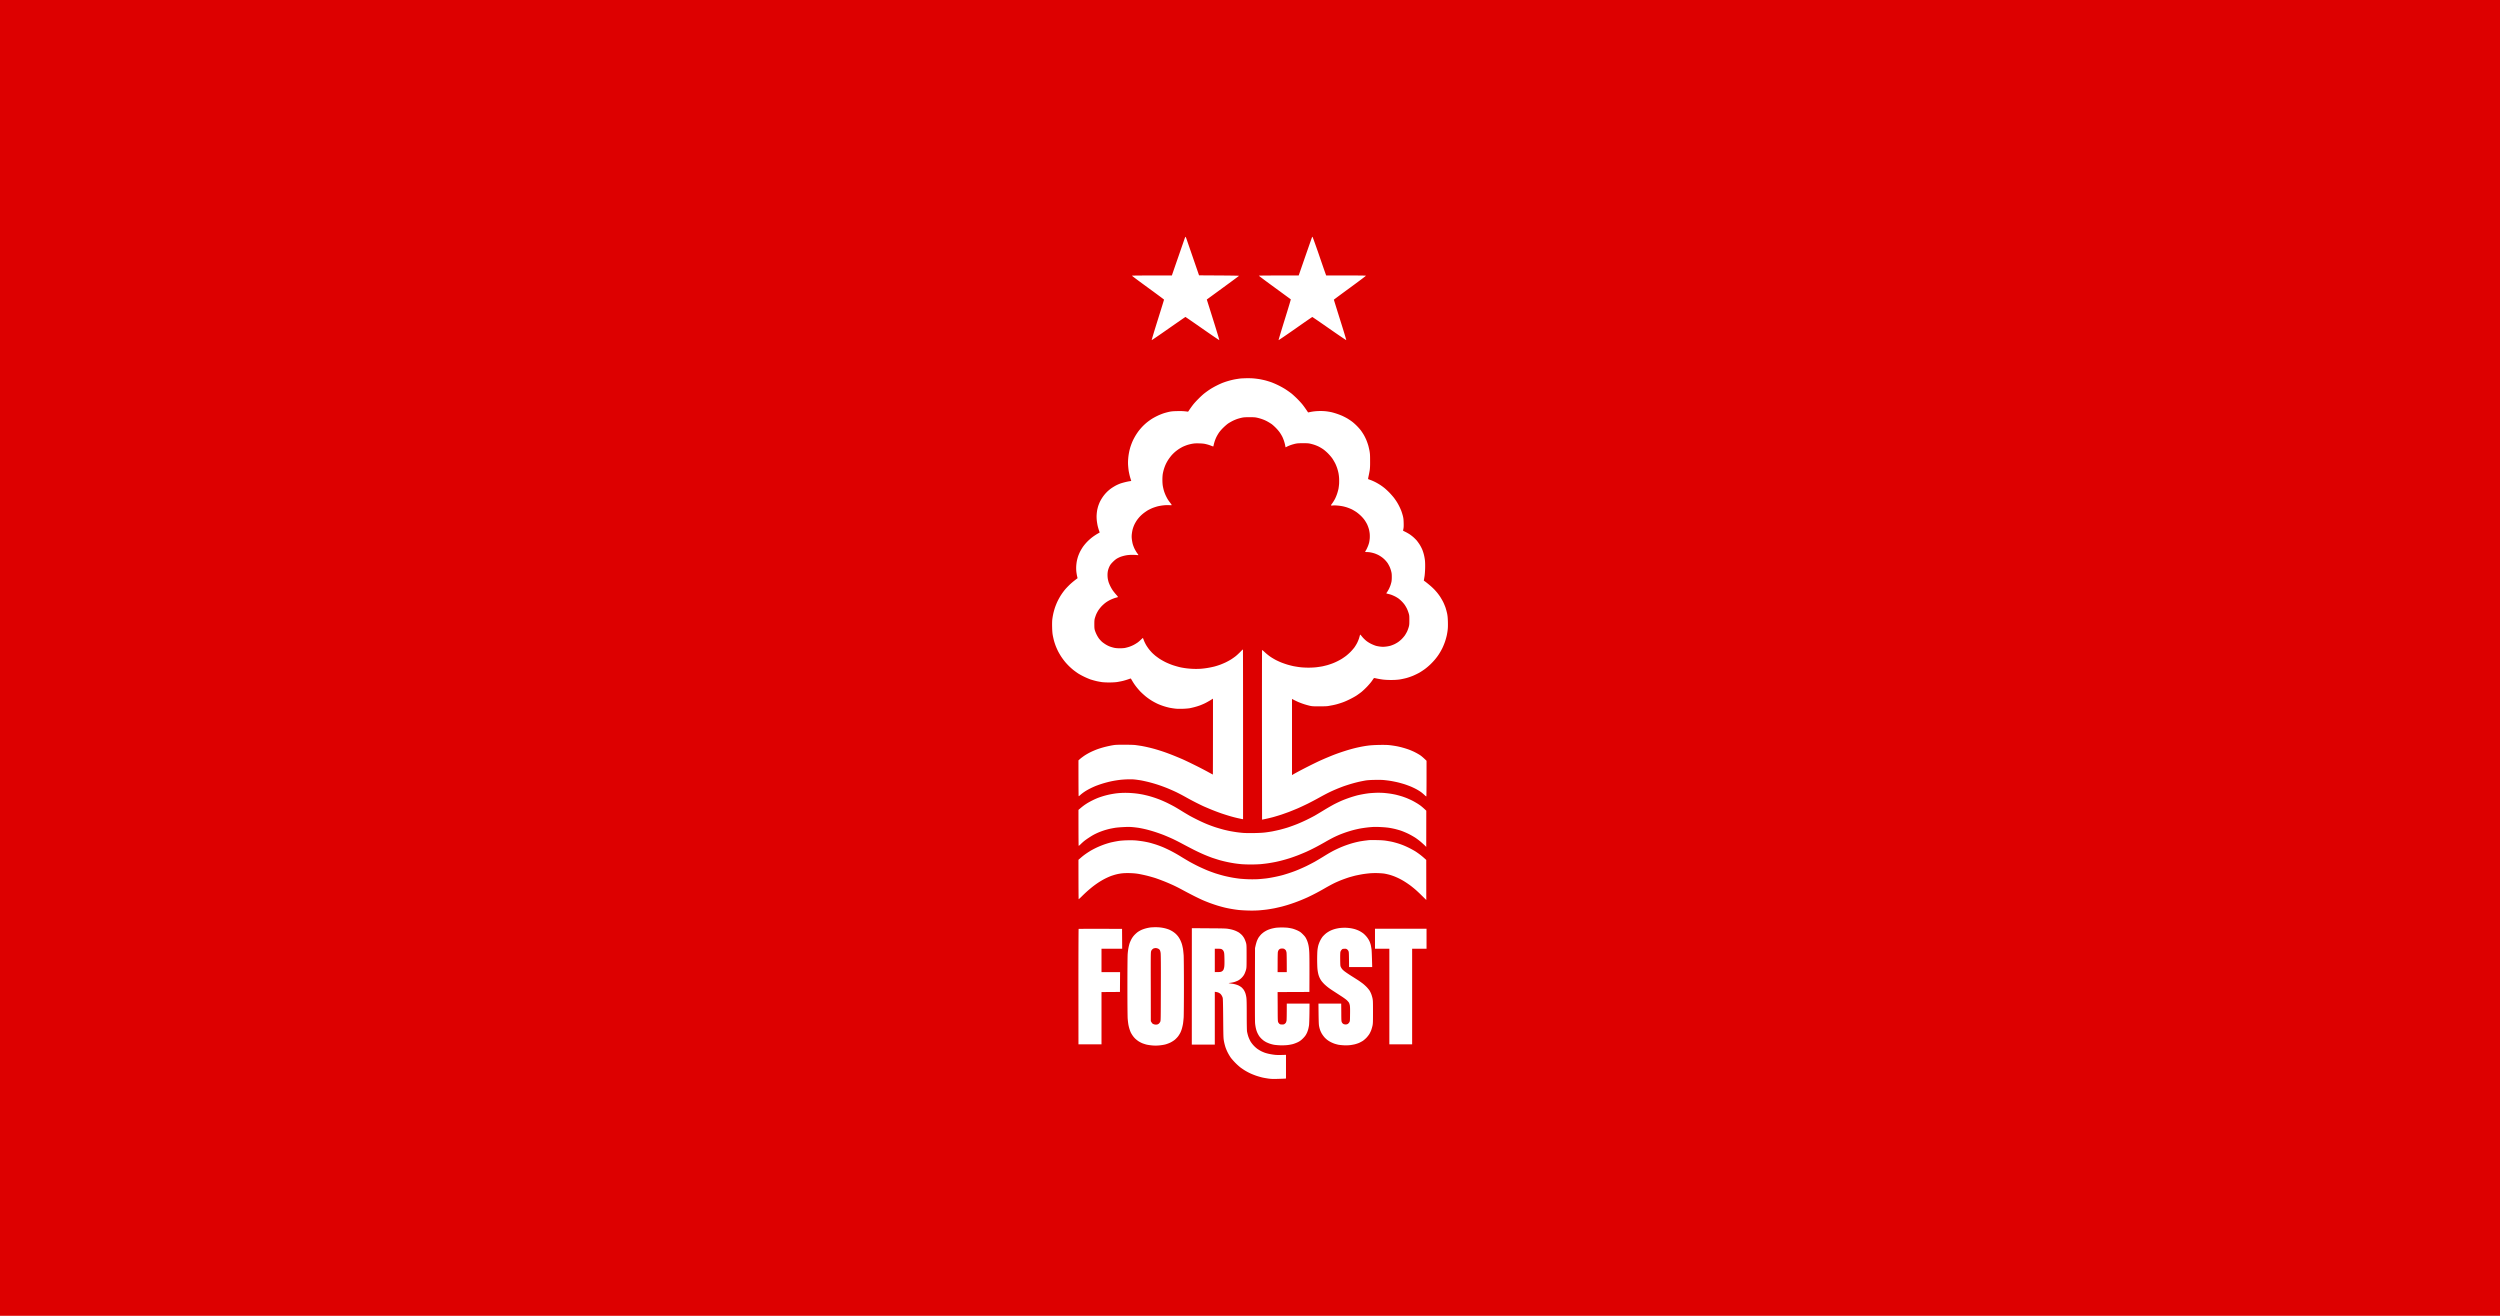 <svg xmlns="http://www.w3.org/2000/svg" viewBox="0 0 950 500"><path d="M0 500h950V0H0z" class="mono" style="fill:#d00"/><path fill-rule="evenodd" d="M450.5 90c.048 0 .256.464.448 1.024l4.69 13.605 7.602.048c4.978.032 7.587.08 7.571.144s-2.769 2.097-12.228 8.996l2.417 7.682c1.328 4.226 2.385 7.715 2.337 7.747-.032.048-2.93-1.92-6.435-4.37-3.489-2.432-6.386-4.433-6.434-4.433s-2.929 2-6.418 4.433c-3.49 2.45-6.37 4.418-6.402 4.37-.048-.032.992-3.49 2.305-7.683 1.312-4.177 2.384-7.65 2.384-7.698 0-.064-2.753-2.097-6.114-4.546s-6.098-4.482-6.066-4.546 2.673-.096 15.157-.096l.144-.432c.08-.224 1.185-3.441 2.481-7.154 1.28-3.714 2.369-6.819 2.4-6.915.049-.096.113-.176.161-.176zm48.241 0c.064 0 1.072 2.801 2.257 6.21 1.168 3.425 2.305 6.723 2.945 8.467h7.538c4.914 0 7.539.032 7.571.096s-2.705 2.113-6.066 4.578c-3.361 2.449-6.114 4.497-6.114 4.53 0 .047 1.072 3.505 2.385 7.682 1.328 4.194 2.368 7.65 2.32 7.683s-2.945-1.92-6.45-4.37c-3.489-2.433-6.402-4.433-6.45-4.417-.064 0-2.945 1.984-6.418 4.433-3.473 2.433-6.354 4.386-6.402 4.354-.032-.032 1.008-3.521 2.32-7.747 1.329-4.225 2.37-7.715 2.321-7.747-.048-.048-2.8-2.048-6.114-4.481-3.33-2.417-6.018-4.434-6.002-4.498.032-.064 2.657-.096 15.125-.096l2.513-7.266c1.392-3.986 2.545-7.299 2.577-7.33.016-.049.08-.08.144-.08zm-24.777 53.715c.848 0 2 .032 2.577.096a36 36 0 0 1 2 .256c.513.08 1.457.288 2.081.432.625.16 1.68.48 2.337.705s1.953.784 2.881 1.248c.928.448 2.257 1.2 2.93 1.665a37 37 0 0 1 2 1.424c.4.32 1.312 1.152 2.016 1.84.705.689 1.665 1.73 2.13 2.305.463.577 1.136 1.505 2.16 3.041l.8-.16a17 17 0 0 1 1.761-.272 23 23 0 0 1 2.24-.112c.705 0 1.745.064 2.306.144.576.08 1.424.224 1.904.336a27 27 0 0 1 1.937.577c.592.192 1.536.56 2.08.8.545.256 1.393.688 1.89.976.496.304 1.28.816 1.744 1.169.464.336 1.296 1.072 1.84 1.632.56.544 1.297 1.393 1.633 1.857s.864 1.264 1.153 1.793.72 1.392.928 1.952c.224.544.512 1.393.656 1.889s.352 1.44.48 2.097c.176 1.024.208 1.568.208 3.745.016 1.953-.032 2.8-.16 3.633a43 43 0 0 1-.416 2.161c-.128.576-.208 1.072-.176 1.104s.432.176.864.337c.433.144 1.265.512 1.841.8s1.44.8 1.937 1.12c.496.32 1.232.865 1.632 1.2.416.337 1.249 1.105 1.857 1.73.592.623 1.376 1.52 1.729 1.984.352.464.848 1.184 1.104 1.6s.656 1.137.88 1.601c.24.464.576 1.232.768 1.713.177.48.449 1.344.593 1.904.208.817.272 1.345.304 2.625.032 1.185.016 1.76-.096 2.29-.08.383-.144.703-.128.703 0 .016.432.24.96.497.512.256 1.2.656 1.537.88.32.208.928.672 1.344 1.024.4.352 1.008.945 1.345 1.329.32.4.832 1.104 1.136 1.584s.72 1.28.928 1.76c.208.497.512 1.393.657 2.002.16.608.336 1.568.4 2.144.08.673.112 1.761.08 3.042-.032 1.104-.128 2.432-.208 2.945-.08.528-.192 1.136-.289 1.76l.785.576c.432.336 1.184.945 1.68 1.377a26 26 0 0 1 1.44 1.344c.321.32.801.88 1.105 1.233a23 23 0 0 1 1.185 1.6c.336.529.864 1.425 1.152 2.001s.672 1.52.88 2.097c.192.576.465 1.584.609 2.24.192.945.256 1.601.304 3.154.032 1.2.016 2.32-.064 2.929-.048.56-.208 1.52-.336 2.16a25 25 0 0 1-.673 2.433c-.24.72-.704 1.857-1.04 2.545a24 24 0 0 1-1.313 2.305 20 20 0 0 1-1.44 1.937c-.4.496-1.184 1.328-1.729 1.856a24 24 0 0 1-2.08 1.777c-.593.448-1.585 1.088-2.177 1.44-.608.337-1.665.849-2.337 1.137-.688.288-1.825.688-2.545.88-.704.192-1.889.448-2.625.56-.976.128-1.872.192-3.265.192-1.152 0-2.369-.064-3.073-.16a32 32 0 0 1-2.273-.384c-.912-.208-1.104-.224-1.184-.112-.064.08-.4.56-.752 1.073-.353.512-1.185 1.472-1.841 2.16a29 29 0 0 1-2.033 1.921c-.464.368-1.296.976-1.84 1.345-.544.368-1.697 1.008-2.545 1.424-.849.432-1.985.944-2.53 1.136-.543.209-1.44.497-1.984.657-.544.176-1.472.4-2.049.512-.576.112-1.392.256-1.84.336-.496.08-1.745.112-3.33.112-2.224 0-2.656-.016-3.52-.208a30 30 0 0 1-2.145-.592 29 29 0 0 1-2.289-.849 29 29 0 0 1-2.385-1.184v28.954l.32-.192c.176-.112 1.04-.592 1.921-1.072.88-.48 2.737-1.44 4.13-2.145a211 211 0 0 1 3.825-1.873c.704-.32 1.889-.848 2.64-1.168.737-.304 1.97-.817 2.722-1.12a74 74 0 0 1 3.137-1.137c.96-.32 2.497-.816 3.44-1.072a49 49 0 0 1 3.426-.849c.96-.208 2.417-.464 3.233-.56.977-.144 2.385-.224 4.13-.272 1.744-.032 3.057-.016 3.921.064.704.064 1.905.24 2.64.368.737.128 1.922.4 2.626.608.72.192 1.84.56 2.497.8.656.257 1.664.689 2.225.993.576.288 1.408.768 1.84 1.056.448.288 1.169.88 2.449 2.13v6.737c0 3.698-.032 6.77-.08 6.803-.048.048-.384-.224-.768-.592s-1.04-.913-1.44-1.185a21 21 0 0 0-1.697-1.024 29 29 0 0 0-1.985-.944 47 47 0 0 0-2.337-.865c-.72-.224-1.84-.544-2.497-.704s-1.84-.4-2.625-.544a50 50 0 0 0-2.737-.352c-.8-.08-2.176-.096-3.585-.064-1.392.016-2.689.112-3.33.208-.575.096-1.648.304-2.384.464s-2.097.512-3.025.784c-.944.272-2.369.736-3.185 1.025-.816.304-2.08.8-2.785 1.104a54 54 0 0 0-2.641 1.2c-.736.353-2.369 1.217-3.633 1.921-1.249.704-3.25 1.745-4.418 2.337-1.184.576-2.945 1.408-3.921 1.824-.993.417-2.45 1.009-3.233 1.313-.8.288-2.081.752-2.833 1.008-.769.256-2.113.657-2.993.913-.88.24-2.21.576-4.37 1.008l-.032-32.155c-.016-17.686 0-32.203.032-32.267.032-.08.448.24 1.073.832.56.529 1.504 1.28 2.112 1.697.593.4 1.553.96 2.129 1.264.576.289 1.52.72 2.097.945.576.224 1.552.56 2.177.752.64.192 1.712.464 2.384.608.689.128 1.857.32 2.593.4.737.096 2.129.16 3.09.16.944 0 2.32-.064 3.024-.16.705-.08 1.713-.24 2.241-.336.512-.112 1.345-.32 1.84-.448.497-.144 1.265-.4 1.745-.576.465-.16 1.265-.496 1.777-.752.528-.24 1.329-.673 1.793-.945s1.248-.816 1.744-1.184 1.28-1.073 1.76-1.553c.481-.48 1.137-1.248 1.473-1.68.32-.448.817-1.249 1.089-1.793.272-.56.576-1.296.688-1.648.112-.369.256-.849.304-1.073.064-.24.144-.416.192-.4.048 0 .368.384.72.816.353.448 1.025 1.105 1.489 1.489.512.416 1.248.88 1.937 1.216.592.288 1.424.624 1.824.736.416.113 1.185.257 1.697.305.672.08 1.248.08 1.936 0a12 12 0 0 0 1.745-.305c.416-.112 1.104-.384 1.537-.576a12 12 0 0 0 1.44-.816c.368-.24.976-.752 1.377-1.136.4-.4.96-1.04 1.248-1.457.272-.416.672-1.104.88-1.552.192-.433.464-1.185.593-1.649.208-.736.224-1.072.224-2.593 0-1.6-.016-1.808-.273-2.64a14 14 0 0 0-.624-1.65c-.192-.416-.576-1.056-.832-1.456a12 12 0 0 0-1.12-1.328 12 12 0 0 0-1.217-1.089c-.336-.24-.976-.64-1.44-.864a15 15 0 0 0-1.489-.64 22 22 0 0 0-1.008-.272 5 5 0 0 1-.784-.24l.336-.48c.176-.257.512-.833.736-1.265.208-.448.48-1.088.592-1.457.112-.352.272-.912.336-1.248.064-.32.128-1.152.112-1.84 0-1.009-.048-1.441-.272-2.241-.144-.56-.432-1.345-.64-1.745-.208-.416-.512-.96-.672-1.2-.176-.256-.544-.72-.849-1.04-.288-.337-.864-.85-1.28-1.153-.4-.304-1.072-.72-1.488-.928-.4-.193-1.009-.449-1.345-.56a12 12 0 0 0-1.36-.353 8 8 0 0 0-1.441-.16c-.368 0-.704-.032-.752-.08-.032-.032.016-.192.112-.32.112-.144.352-.56.528-.944.192-.384.448-.993.56-1.329.128-.336.272-.832.32-1.072s.144-.849.192-1.329c.048-.528.048-1.264 0-1.872-.048-.544-.192-1.377-.336-1.841a13 13 0 0 0-.56-1.553c-.16-.384-.56-1.072-.864-1.536-.304-.496-.945-1.264-1.505-1.809-.528-.528-1.376-1.232-1.904-1.584-.513-.336-1.297-.8-1.73-1.009a17 17 0 0 0-1.6-.64c-.432-.16-1.184-.352-1.664-.464a20 20 0 0 0-2.033-.288c-.64-.064-1.424-.08-1.713-.032-.304.032-.624.032-.72 0-.16-.064-.096-.176.368-.784.288-.4.769-1.153 1.04-1.681.273-.512.641-1.424.833-2s.416-1.41.512-1.841c.08-.432.192-1.297.24-1.889.032-.608.032-1.6 0-2.209a16 16 0 0 0-.24-1.936 19 19 0 0 0-.464-1.745c-.16-.496-.48-1.313-.72-1.809s-.72-1.312-1.057-1.84c-.4-.592-1.056-1.36-1.728-2.049-.624-.624-1.473-1.344-1.953-1.665a19 19 0 0 0-1.536-.912 15 15 0 0 0-1.537-.64 17 17 0 0 0-1.697-.48c-.672-.16-1.264-.192-2.785-.192-1.488 0-2.128.048-2.785.176-.464.096-1.248.32-1.744.48-.48.176-1.137.432-1.44.592-.289.16-.577.304-.625.304-.032 0-.112-.304-.176-.688-.048-.368-.256-1.12-.432-1.665s-.48-1.296-.656-1.648-.56-1.025-.88-1.489c-.305-.48-1.009-1.312-1.553-1.856-.544-.56-1.28-1.217-1.633-1.473-.368-.24-1.008-.656-1.456-.896a13 13 0 0 0-1.729-.816 18 18 0 0 0-2.049-.64c-.976-.225-1.296-.257-3.12-.257-1.617 0-2.225.032-2.882.176-.48.096-1.248.304-1.744.464s-1.329.513-1.84.769c-.53.272-1.281.704-1.697.976-.4.272-1.265 1.024-1.905 1.649-.768.768-1.345 1.456-1.729 2.048-.32.497-.752 1.249-.944 1.697-.208.432-.496 1.2-.64 1.697s-.288 1.072-.32 1.28c-.048.208-.112.368-.144.368-.048 0-.433-.144-.849-.304a14 14 0 0 0-1.776-.56c-.753-.192-1.36-.272-2.577-.304-1.249-.048-1.825-.016-2.641.112-.576.096-1.489.32-2.033.496-.544.192-1.328.496-1.744.704-.4.208-1.105.608-1.537.896-.432.305-1.088.785-1.44 1.105a15 15 0 0 0-1.233 1.232 20 20 0 0 0-1.184 1.569c-.32.48-.753 1.248-.96 1.696a15 15 0 0 0-.689 1.761 18 18 0 0 0-.48 1.905c-.096.576-.16 1.456-.16 2.369 0 .896.064 1.792.16 2.336.08.497.272 1.313.416 1.809s.464 1.312.704 1.84c.256.529.593 1.169.769 1.441.16.288.592.864.928 1.313.336.432.592.816.56.864-.048.032-.48.048-.976.016a13.5 13.5 0 0 0-2.08.064c-.657.064-1.697.24-2.29.384-.608.16-1.52.464-2.032.672-.529.224-1.265.592-1.649.8-.384.225-1.056.689-1.488 1.009a14 14 0 0 0-1.457 1.28 14 14 0 0 0-1.2 1.44c-.288.417-.72 1.137-.945 1.601a12 12 0 0 0-.656 1.697c-.144.464-.304 1.313-.368 1.889a8 8 0 0 0-.016 2.048c.064.545.208 1.36.32 1.793.112.448.416 1.248.672 1.809.272.544.72 1.312.993 1.696.288.384.512.72.512.769 0 .048-.32.048-.72 0s-1.28-.064-1.97-.064c-.815.016-1.584.096-2.272.24a15 15 0 0 0-1.793.496c-.416.16-1.04.464-1.392.672-.368.208-1.04.752-1.553 1.28-.672.673-.976 1.073-1.264 1.649a9 9 0 0 0-.576 1.536 7.7 7.7 0 0 0-.192 1.777c0 .528.064 1.28.144 1.649.08.368.208.896.304 1.168s.352.912.592 1.393c.24.496.688 1.28 1.008 1.728s.913 1.169 1.313 1.617c.448.496.672.816.592.848-.064.032-.528.176-1.024.304-.48.144-1.329.48-1.889.752-.544.257-1.344.737-1.777 1.073-.448.32-1.168.976-1.6 1.44-.432.48-1.009 1.217-1.265 1.649s-.608 1.088-.752 1.472c-.16.385-.368 1.025-.48 1.409-.144.528-.176 1.04-.176 2.24 0 1.17.032 1.697.176 2.194.096.352.384 1.104.656 1.648.256.544.72 1.313 1.025 1.697.32.384.8.896 1.088 1.152.288.24.912.688 1.377.976s1.2.657 1.632.8c.432.16 1.153.369 1.6.465.48.112 1.265.176 2.033.176.689.016 1.585-.048 1.985-.112a17 17 0 0 0 1.649-.432c.48-.16 1.296-.496 1.792-.768a16 16 0 0 0 1.489-.913c.32-.24.88-.72 1.232-1.072.368-.336.672-.624.704-.624s.193.384.369.88c.176.48.576 1.296.88 1.825.304.512.816 1.248 1.12 1.632s.817.96 1.105 1.265c.304.304.848.784 1.2 1.088.352.288 1.12.848 1.68 1.232.577.368 1.633.977 2.338 1.313.72.352 1.968.864 2.785 1.136.832.272 2.016.608 2.64.752s1.681.32 2.337.4c.656.097 1.889.193 2.737.225.88.032 2.145.016 2.93-.048a32 32 0 0 0 5.025-.833c.624-.16 1.633-.48 2.24-.704.593-.224 1.585-.64 2.178-.928.608-.304 1.504-.785 2-1.105.48-.304 1.249-.848 1.68-1.184.449-.352 1.233-1.088 1.777-1.633.529-.56.993-.992 1.009-.944.032.048.064 14.565.048 64.503l-.368-.048c-.208-.048-.977-.208-1.713-.368a50 50 0 0 1-2.833-.736 91 91 0 0 1-3.281-1.04 82 82 0 0 1-3.585-1.345c-.977-.4-2.37-.993-3.073-1.297-.72-.32-2.193-1.04-3.282-1.6a97 97 0 0 1-3.729-2.001 83 83 0 0 0-3.537-1.857 82 82 0 0 0-3.537-1.552 64 64 0 0 0-3.426-1.249 58 58 0 0 0-3.473-1.008c-.992-.24-2.337-.544-2.993-.656a44 44 0 0 0-2.289-.32c-.672-.08-1.76-.096-2.88-.064-.977.032-2.321.128-2.978.224-.656.08-1.696.24-2.288.352-.609.112-1.633.336-2.29.512-.655.16-1.68.464-2.288.656-.592.192-1.536.528-2.08.737-.56.224-1.521.656-2.145.976-.625.304-1.585.848-2.13 1.216-.56.368-1.264.913-1.6 1.217-.32.32-.624.528-.672.496-.048-.048-.08-3.121-.08-13.605l.624-.56c.352-.304 1.105-.865 1.665-1.249a23 23 0 0 1 2.337-1.328c.72-.352 1.888-.849 2.593-1.105.704-.256 1.968-.64 2.785-.848s2.064-.48 2.785-.608c1.184-.208 1.584-.24 4.577-.24 2.097 0 3.65.048 4.322.128.576.08 1.552.224 2.192.32.625.112 1.745.336 2.481.512.737.16 2.05.496 2.93.752s2.304.705 3.184 1.009 2.45.88 3.474 1.296c1.04.416 2.657 1.089 3.585 1.489.928.416 3.041 1.424 4.674 2.24 1.648.8 3.841 1.953 4.897 2.53s1.937 1.056 1.969 1.056c.016 0 .048-6.483.048-28.842l-1.072.656c-.593.352-1.473.848-1.97 1.088-.48.24-1.312.593-1.84.8a26 26 0 0 1-2.032.64c-.593.161-1.489.37-1.985.465-.496.08-1.68.176-2.641.208-1.088.032-2.129.016-2.785-.064-.576-.064-1.505-.208-2.08-.32a23.6 23.6 0 0 1-4.53-1.456 24 24 0 0 1-2.241-1.185 24 24 0 0 1-2.337-1.632 33 33 0 0 1-2.097-1.905 28 28 0 0 1-1.808-2.145 20 20 0 0 1-1.28-1.937c-.273-.448-.497-.848-.529-.864s-.48.112-.992.304c-.528.176-1.409.448-1.985.592s-1.568.336-2.193.432c-.768.113-1.744.16-2.977.177-1.024 0-2.272-.064-2.785-.128-.528-.08-1.472-.24-2.096-.385a33 33 0 0 1-2.29-.64 28 28 0 0 1-2.528-1.088 25 25 0 0 1-2.193-1.2c-.432-.289-1.152-.8-1.584-1.137-.449-.336-1.249-1.04-1.777-1.553-.544-.528-1.329-1.376-1.745-1.904a27 27 0 0 1-1.312-1.793 28 28 0 0 1-1.057-1.793c-.288-.528-.704-1.472-.96-2.096-.256-.64-.56-1.585-.704-2.097a30 30 0 0 1-.464-2.049c-.144-.768-.224-1.68-.256-3.04-.032-1.185-.016-2.354.048-2.946.064-.56.208-1.472.336-2.048.112-.577.4-1.65.64-2.401.24-.737.72-1.921 1.072-2.641s.945-1.777 1.329-2.353c.368-.576.96-1.376 1.296-1.793.32-.416 1.12-1.264 1.777-1.904.64-.64 1.632-1.489 3.169-2.641l-.176-.736c-.096-.417-.224-1.2-.288-1.761s-.08-1.44-.048-2.033c.032-.576.128-1.44.224-1.904.08-.465.288-1.249.448-1.745s.512-1.345.784-1.889c.288-.56.8-1.424 1.169-1.952a19 19 0 0 1 1.616-1.905 19 19 0 0 1 1.937-1.697c.544-.416 1.392-.96 1.873-1.248.48-.272.864-.496.864-.496s-.128-.384-.288-.849-.384-1.248-.496-1.744-.256-1.393-.32-2c-.064-.641-.096-1.521-.048-2.146.032-.576.128-1.376.208-1.792s.256-1.105.4-1.553c.144-.432.416-1.136.608-1.536.192-.417.64-1.2 1.008-1.745a13.6 13.6 0 0 1 1.601-1.953c.528-.544 1.36-1.232 1.905-1.584.512-.352 1.28-.8 1.68-1.009a18 18 0 0 1 1.44-.64c.385-.144 1.217-.384 1.841-.544.625-.16 1.457-.336 1.825-.384.544-.064.656-.112.608-.224-.048-.096-.224-.673-.416-1.297a29 29 0 0 1-.528-2.353 30 30 0 0 1-.24-2.352c-.048-.625-.016-1.697.048-2.385a22 22 0 0 1 .352-2.481c.128-.672.4-1.697.608-2.289.192-.592.576-1.568.864-2.177.289-.592.769-1.472 1.057-1.936s.768-1.185 1.088-1.6c.304-.401.929-1.137 1.393-1.634a21 21 0 0 1 1.744-1.616c.497-.4 1.297-.976 1.793-1.297s1.472-.864 2.193-1.2c.704-.352 1.808-.784 2.433-.992a28 28 0 0 1 2.128-.56c.753-.16 1.52-.225 3.09-.257 1.44-.032 2.384 0 4.017.225l.656-.96c.352-.513.944-1.33 1.312-1.793.369-.465 1.249-1.44 1.97-2.145.703-.72 1.68-1.617 2.144-1.985a34 34 0 0 1 2.033-1.472c.656-.449 1.888-1.153 2.737-1.569.848-.432 1.984-.944 2.528-1.136a27 27 0 0 1 2.193-.705 26 26 0 0 1 2.385-.56c.656-.112 1.6-.256 2.097-.304.48-.032 1.584-.08 2.433-.096zm-45.344 157.58c.784.016 2.049.112 2.785.192a35 35 0 0 1 2.385.352c.576.096 1.584.336 2.24.496s1.681.465 2.273.657c.609.192 1.729.592 2.497.896.769.304 2.145.912 3.073 1.376s2.193 1.12 2.785 1.473c.609.352 1.745 1.04 2.545 1.537.785.496 2.049 1.232 2.785 1.664.737.416 2.257 1.2 3.378 1.745 1.12.56 2.769 1.296 3.68 1.648.897.352 2.29.865 3.074 1.105.8.256 2.145.64 2.993.864.848.208 2.033.48 2.625.576a60 60 0 0 0 2.145.352c.576.08 1.664.208 2.433.272.864.064 2.464.096 4.225.064 1.745-.032 3.361-.112 4.178-.224.736-.08 1.952-.272 2.688-.4a85 85 0 0 0 2.93-.64c.88-.224 2.304-.624 3.185-.912a67 67 0 0 0 3.329-1.217 62 62 0 0 0 3.633-1.616 67 67 0 0 0 3.137-1.617c.672-.384 2.24-1.328 3.473-2.08a99 99 0 0 1 3.826-2.21c.88-.448 2.24-1.104 3.04-1.44.785-.336 2.162-.848 3.026-1.136a46 46 0 0 1 2.833-.849 51 51 0 0 1 2.449-.496 37 37 0 0 1 2.08-.304 50 50 0 0 1 2.433-.16c.897-.032 2.161-.016 3.041.048a40 40 0 0 1 2.737.32c.673.112 1.68.304 2.225.448.56.144 1.377.368 1.84.512s1.313.449 1.89.673c.576.24 1.472.64 2 .896.512.256 1.312.704 1.777.992.48.272 1.184.753 1.6 1.057.4.32 1.04.848 2.097 1.856l-.016 13.765-.608-.608a48 48 0 0 0-1.473-1.328 28 28 0 0 0-2.032-1.537 32 32 0 0 0-2.69-1.52c-.816-.4-2.016-.897-2.64-1.12-.624-.225-1.729-.529-2.433-.705a28 28 0 0 0-2.385-.464c-.608-.096-1.905-.208-2.88-.256-.993-.064-2.338-.08-2.994-.048s-1.776.128-2.48.224c-.721.08-1.873.256-2.594.384-.704.144-1.872.4-2.577.592-.72.192-1.872.544-2.592.785a52 52 0 0 0-2.225.816c-.528.208-1.585.672-2.337 1.04-.768.368-2.32 1.2-3.441 1.857-1.12.64-2.881 1.616-3.922 2.145a65 65 0 0 1-3.28 1.6c-.77.336-2.114.897-2.994 1.249-.864.336-2.273.848-3.121 1.12s-2.145.656-2.897.848c-.736.208-1.985.497-2.769.657-.8.16-2.08.384-2.849.496-.752.112-1.985.256-2.721.32-.752.064-2.417.128-3.73.128-1.312 0-2.944-.064-3.633-.128a50 50 0 0 1-2.545-.304 48.874 48.874 0 0 1-5.554-1.184c-.768-.225-2.064-.64-2.897-.913a61 61 0 0 1-3.169-1.248 77 77 0 0 1-3.889-1.825 273 273 0 0 1-4.322-2.257 82 82 0 0 0-3.68-1.872 99 99 0 0 0-3.074-1.329c-.848-.352-2.385-.896-3.393-1.232a57 57 0 0 0-3.473-1.009 48 48 0 0 0-2.881-.608 43 43 0 0 0-2.545-.304c-.929-.08-1.857-.08-3.33 0-1.12.048-2.512.176-3.073.256-.576.096-1.568.272-2.192.416s-1.68.432-2.337.656c-.656.224-1.6.577-2.097.8-.48.209-1.248.577-1.68.817-.449.24-1.265.752-1.841 1.136-.576.368-1.345.929-1.697 1.2-.352.289-.96.833-1.344 1.217s-.72.656-.768.624c-.048-.048-.08-3.137-.08-13.653l.768-.656a29 29 0 0 1 1.328-1.056c.304-.224.849-.576 1.217-.817a31 31 0 0 1 4.05-2.016 33 33 0 0 1 2.24-.753 32 32 0 0 1 2.385-.592 43 43 0 0 1 2.048-.352 29.627 29.627 0 0 1 4.77-.224zm94.417 17.942c1.745.032 2.721.096 3.681.24.705.112 1.697.288 2.177.384.496.112 1.393.352 2 .528.593.176 1.601.513 2.226.769.64.24 1.712.736 2.416 1.088.705.352 1.681.896 2.193 1.2a30 30 0 0 1 1.857 1.297c.528.4 1.28 1.008 2.385 2.033l.016 15.22-1.68-1.648c-.913-.912-2.066-1.985-2.562-2.4a49 49 0 0 0-1.68-1.361 38 38 0 0 0-1.793-1.249 27 27 0 0 0-2.049-1.216 26 26 0 0 0-2.128-.992c-.609-.257-1.52-.56-2.033-.705a24 24 0 0 0-1.793-.416c-.464-.096-1.664-.192-2.689-.224-1.104-.032-2.368 0-3.185.08-.736.064-1.984.224-2.785.352-.784.144-2 .384-2.689.544-.672.176-1.744.465-2.385.657a67 67 0 0 0-2.576.912c-.8.304-2.065.848-2.833 1.216s-2.337 1.217-3.49 1.873a82 82 0 0 1-6.706 3.537c-.736.336-1.92.848-2.64 1.137-.705.288-1.81.704-2.434.928s-1.664.576-2.289.768c-.624.208-1.728.512-2.432.704-.705.176-1.97.465-2.785.64-.817.16-2.161.385-2.977.497-.833.112-2.257.256-3.185.32-1.04.064-2.561.096-3.938.048-1.216-.032-2.833-.128-3.57-.208a43 43 0 0 1-2.736-.4 42 42 0 0 1-2.481-.497 63 63 0 0 1-2.593-.704c-.816-.24-2.225-.72-3.137-1.056-.896-.336-2.225-.864-2.929-1.185a94 94 0 0 1-3.025-1.456 191 191 0 0 1-3.537-1.84c-.977-.529-2.321-1.25-2.977-1.57a45 45 0 0 0-2.497-1.168c-.704-.32-2-.864-2.881-1.2a70 70 0 0 0-2.881-1.056 69 69 0 0 0-2.977-.849 63 63 0 0 0-3.233-.704c-1.12-.192-2.049-.272-3.393-.32-1.169-.032-2.241 0-2.977.08-.625.064-1.633.24-2.241.4-.593.144-1.537.448-2.081.64a28 28 0 0 0-2.24 1.009c-.689.352-1.777.992-2.434 1.424a37 37 0 0 0-2.192 1.569 57 57 0 0 0-2.081 1.744 64 64 0 0 0-2.145 2.033c-.576.576-1.072 1.024-1.12 1.008-.032-.032-.08-3.409-.08-14.965l.864-.752a23 23 0 0 1 1.665-1.328 35 35 0 0 1 1.712-1.137c.48-.32 1.6-.912 2.481-1.344a35 35 0 0 1 3.233-1.329c.896-.304 2.145-.672 2.785-.8a44 44 0 0 1 2.433-.464c.8-.128 2.08-.224 3.33-.256 1.248-.032 2.56-.016 3.376.064.737.064 1.97.224 2.737.352.769.128 1.873.352 2.433.496.576.144 1.68.48 2.45.72.751.256 1.92.688 2.576.96.656.273 2.049.929 3.09 1.457a59 59 0 0 1 3.824 2.177c1.073.656 2.545 1.536 3.282 1.953a81 81 0 0 0 3.28 1.712c1.073.512 2.61 1.2 3.426 1.537.832.336 2.193.832 3.041 1.12.848.272 2.32.704 3.281.944.96.24 2.401.545 3.233.689.817.144 2.113.336 2.881.416.769.08 2.305.176 3.426.208 1.216.032 2.689.016 3.633-.048.88-.064 2.145-.192 2.833-.272s2.113-.32 3.185-.544c1.072-.208 2.56-.56 3.33-.785a65 65 0 0 0 2.88-.912 42 42 0 0 0 2.833-1.072 70 70 0 0 0 3.041-1.36 97 97 0 0 0 3.185-1.65c.817-.464 2.29-1.344 3.282-1.952.976-.608 2.304-1.409 2.929-1.745a32 32 0 0 1 2.192-1.12c.56-.272 1.569-.72 2.225-.976.656-.273 1.697-.64 2.289-.833.608-.208 1.52-.48 2.049-.608.512-.144 1.36-.336 1.888-.448.512-.112 1.505-.256 2.177-.352.688-.08 1.425-.176 1.649-.192.224-.032 1.472-.032 2.785-.016zm-84.077 33.1c.576 0 1.44.032 1.937.096.496.048 1.28.192 1.744.304s1.185.336 1.585.496c.416.176 1.056.512 1.424.753.369.24.88.624 1.12.864.257.224.657.672.897.976.224.304.608.897.816 1.345.224.432.513 1.184.657 1.648.128.464.304 1.265.4 1.793.08.528.192 1.616.256 2.449.048.848.096 5.986.096 11.78s-.048 10.932-.096 11.78c-.064.816-.176 1.92-.256 2.432a20 20 0 0 1-.416 1.81 10 10 0 0 1-.577 1.536 11 11 0 0 1-.864 1.408c-.304.384-.848.96-1.232 1.28-.4.337-1.105.785-1.68 1.073-.561.272-1.425.592-1.986.736-.544.144-1.6.304-2.336.368-1.025.08-1.649.08-2.641 0-.705-.064-1.665-.208-2.13-.32s-1.183-.352-1.6-.512c-.4-.16-1.056-.512-1.44-.752a11 11 0 0 1-1.233-.977 8 8 0 0 1-.944-1.104c-.24-.32-.56-.864-.736-1.2-.16-.32-.4-.977-.544-1.44a15 15 0 0 1-.416-1.746 30 30 0 0 1-.24-2.048c-.065-.688-.113-5.714-.113-12.324 0-6.659.048-11.668.112-12.388a23 23 0 0 1 .289-2.241c.112-.576.304-1.36.432-1.745.128-.384.432-1.072.672-1.536a7.7 7.7 0 0 1 1.136-1.6c.384-.4.96-.93 1.297-1.17.32-.223.928-.575 1.344-.767.4-.192 1.185-.465 1.729-.609s1.328-.304 1.744-.352c.417-.048 1.217-.08 1.793-.096zm-.48 8.035c-.112.016-.384.192-.576.368-.24.208-.4.48-.497.816-.128.432-.144 2.497-.112 13.477l.016 12.981c.353.656.593.929.769 1.04.192.097.512.225.736.257.208.048.576.048.816.016.256-.048.544-.176.736-.352.177-.16.417-.48.529-.72.192-.433.192-.689.224-12.87.032-8.53 0-12.676-.08-13.22-.048-.449-.192-.945-.304-1.121-.096-.192-.352-.416-.56-.512a2.7 2.7 0 0 0-.72-.24 2.2 2.2 0 0 0-.545-.016c-.112.032-.304.064-.432.096zm48.48-7.939c.721 0 1.761.048 2.29.096.528.064 1.392.224 1.92.352.513.144 1.409.48 1.985.752.896.449 1.168.64 1.953 1.425.768.784.976 1.056 1.36 1.857.304.624.544 1.344.704 2.048.177.753.289 1.665.353 2.897.064 1.04.096 4.562.048 15.077l-12.084.048.032 5.554c.016 5.346.032 5.586.224 5.954.112.224.336.497.496.609.224.16.448.208.96.208.528 0 .72-.048.945-.208.16-.128.368-.32.464-.449.08-.128.208-.496.272-.784.048-.304.096-1.889.096-6.498h8.643l-.032 3.777c-.032 2.065-.096 4.082-.16 4.466-.048.384-.192 1.024-.288 1.44a11 11 0 0 1-.465 1.345 8 8 0 0 1-.64 1.152c-.208.304-.72.88-1.152 1.28a6.3 6.3 0 0 1-1.777 1.233c-.576.272-1.424.592-2 .736-.545.128-1.505.304-2.13.352-.64.064-1.776.096-2.592.064-.784-.032-1.809-.128-2.289-.208a15 15 0 0 1-1.585-.416 16 16 0 0 1-1.344-.56 12 12 0 0 1-.992-.608 16 16 0 0 1-.833-.72 9 9 0 0 1-.752-.849c-.192-.256-.496-.784-.704-1.2a8.7 8.7 0 0 1-.592-1.649 16 16 0 0 1-.353-2.049c-.08-.832-.096-4.977-.032-28.698l.225-.992c.128-.544.352-1.344.512-1.744.16-.417.464-1.025.688-1.361.24-.32.608-.784.832-1.024s.688-.625 1.009-.865c.336-.24.928-.592 1.344-.784.416-.208 1.169-.464 1.697-.608.512-.128 1.28-.288 1.68-.336.416-.048 1.345-.096 2.065-.112zm-1.04 8.531c-.112.16-.256.496-.32.752s-.096 1.937-.096 4.066l-.016 3.617h3.49c0-5.298-.048-7.107-.096-7.443-.064-.32-.177-.704-.273-.832a2.5 2.5 0 0 0-.464-.448c-.176-.144-.464-.224-.8-.24a2.8 2.8 0 0 0-.848.096c-.192.08-.448.272-.577.432m24.857-8.419c.48-.016 1.313.032 1.841.096a13.5 13.5 0 0 1 1.92.352c.513.128 1.393.448 1.937.72.545.272 1.297.753 1.665 1.057s.944.896 1.28 1.328a8.5 8.5 0 0 1 .929 1.473c.192.384.432 1.072.544 1.536.112.48.24 1.265.304 1.76.048.481.128 2.178.24 6.627h-8.787l-.032-2.865c-.032-2.64-.048-2.897-.224-3.265-.112-.224-.352-.512-.544-.64-.304-.192-.448-.224-1.025-.192-.64.032-.704.048-1.024.4a2.4 2.4 0 0 0-.448.8c-.064.272-.096 1.313-.08 2.865.032 2.289.048 2.481.256 2.897.128.256.352.608.512.8s.608.609 1.025.913c.4.304 1.6 1.12 2.672 1.792a218 218 0 0 1 2.69 1.713c.4.288 1.104.784 1.536 1.12.432.353 1.104.96 1.488 1.377.385.416.849.992 1.025 1.28.176.304.432.833.576 1.185.144.368.368 1.088.48 1.6.192.88.208 1.265.208 5.25 0 3.777-.016 4.386-.176 5.186-.112.496-.32 1.248-.48 1.697-.16.432-.48 1.104-.704 1.488-.24.384-.736 1.04-1.12 1.44s-1.009.945-1.393 1.2c-.384.241-1.04.593-1.44.77-.417.175-1.137.415-1.601.527s-1.265.256-1.793.32c-.544.064-1.488.096-2.273.064-.752-.032-1.712-.128-2.144-.208a18 18 0 0 1-1.489-.4c-.384-.128-1.008-.4-1.392-.592s-.977-.544-1.297-.8c-.336-.24-.816-.688-1.088-.977a11 11 0 0 1-.928-1.232c-.257-.384-.577-1.056-.737-1.472a11 11 0 0 1-.432-1.601c-.128-.64-.176-1.697-.24-8.563h8.643l.032 3.377c.016 3.233.032 3.377.24 3.761.112.225.352.48.544.593s.529.192.833.192c.32.016.608-.064.832-.192.192-.112.464-.4.608-.64.24-.449.24-.48.272-3.09.032-1.664 0-2.897-.08-3.297-.064-.352-.208-.832-.336-1.056-.128-.208-.48-.624-.768-.896-.288-.289-1.217-.96-2.049-1.505a627 627 0 0 0-2.833-1.84c-.72-.465-1.68-1.105-2.113-1.441-.432-.32-1.12-.897-1.536-1.297a13 13 0 0 1-1.152-1.296 8.5 8.5 0 0 1-.737-1.28 8 8 0 0 1-.496-1.489 15 15 0 0 1-.304-1.985c-.048-.624-.096-2.176-.096-3.44 0-1.265.048-2.738.096-3.282.048-.56.192-1.393.304-1.857s.416-1.296.688-1.84c.256-.56.705-1.265.96-1.601.273-.32.801-.848 1.185-1.168.384-.337 1.12-.8 1.68-1.089a11 11 0 0 1 1.985-.736c.56-.144 1.329-.288 1.745-.336a17 17 0 0 1 1.617-.096zm-57.876.16 6.419.048c5.346.032 6.594.064 7.378.208.528.08 1.217.224 1.553.32.32.08.88.272 1.232.416s.913.433 1.249.625c.32.208.864.672 1.2 1.008.352.384.736.928.96 1.393.208.416.465 1.104.593 1.536.208.768.224.96.224 5.154 0 4.177-.016 4.37-.224 5.138a13 13 0 0 1-.577 1.536c-.272.544-.576.96-1.072 1.473-.48.48-.944.816-1.425 1.072-.4.192-1.056.448-1.44.56-.4.112-1.024.224-1.393.272-.384.048-.672.096-.672.128 0 .016.432.096.96.177.545.064 1.249.192 1.57.288a9 9 0 0 1 1.2.416c.32.16.816.464 1.088.672.272.224.672.672.896.992.208.32.48.88.609 1.249.128.352.304 1.088.384 1.648.112.8.144 2.081.144 6.563 0 3.393.048 5.858.112 6.338.064.416.272 1.264.464 1.872.208.625.592 1.457.864 1.937.272.464.816 1.169 1.217 1.585.384.416 1.024.992 1.44 1.28.4.272 1.009.64 1.345.816.352.176.912.417 1.248.545.352.144 1.136.368 1.76.496.64.144 1.713.32 2.401.384.72.064 1.825.08 4.066-.016v8.995l-.416.048c-.24.016-1.425.064-2.657.096-1.793.064-2.497.032-3.49-.096-.672-.096-1.76-.272-2.384-.416a31 31 0 0 1-2.433-.704c-.72-.256-1.745-.657-2.289-.929a23 23 0 0 1-1.937-1.04 28 28 0 0 1-1.744-1.184 24 24 0 0 1-1.937-1.761c-.624-.64-1.392-1.52-1.712-1.953a20 20 0 0 1-1.105-1.856 17 17 0 0 1-.896-2.097 21 21 0 0 1-.576-2.289c-.208-1.2-.224-1.504-.288-8.69-.048-5.603-.096-7.523-.193-7.828a4.4 4.4 0 0 0-.352-.8c-.128-.224-.352-.528-.512-.672a3.2 3.2 0 0 0-.736-.464c-.24-.112-.656-.224-1.393-.304v20.055h-8.739zm8.723 16.694c1.985 0 2.21-.032 2.593-.224.304-.16.513-.368.673-.624.112-.224.272-.72.32-1.105.08-.448.112-1.52.08-2.993-.032-1.856-.08-2.384-.224-2.737-.08-.256-.256-.56-.385-.688a2 2 0 0 0-.544-.384c-.208-.08-.704-.128-1.408-.128h-1.105zm-35.244-16.422.048 7.539h-7.858v8.883h7.058l-.048 7.538-7.01.048v19.863h-8.755l-.016-21.896c0-12.036.032-21.928.08-21.96s3.777-.064 16.502-.016zm96.114-.048h19.591v7.587h-5.473v36.333h-8.66v-36.333h-5.457z" class="shp0" style="fill:#fff;stroke-width:1.601"/></svg>